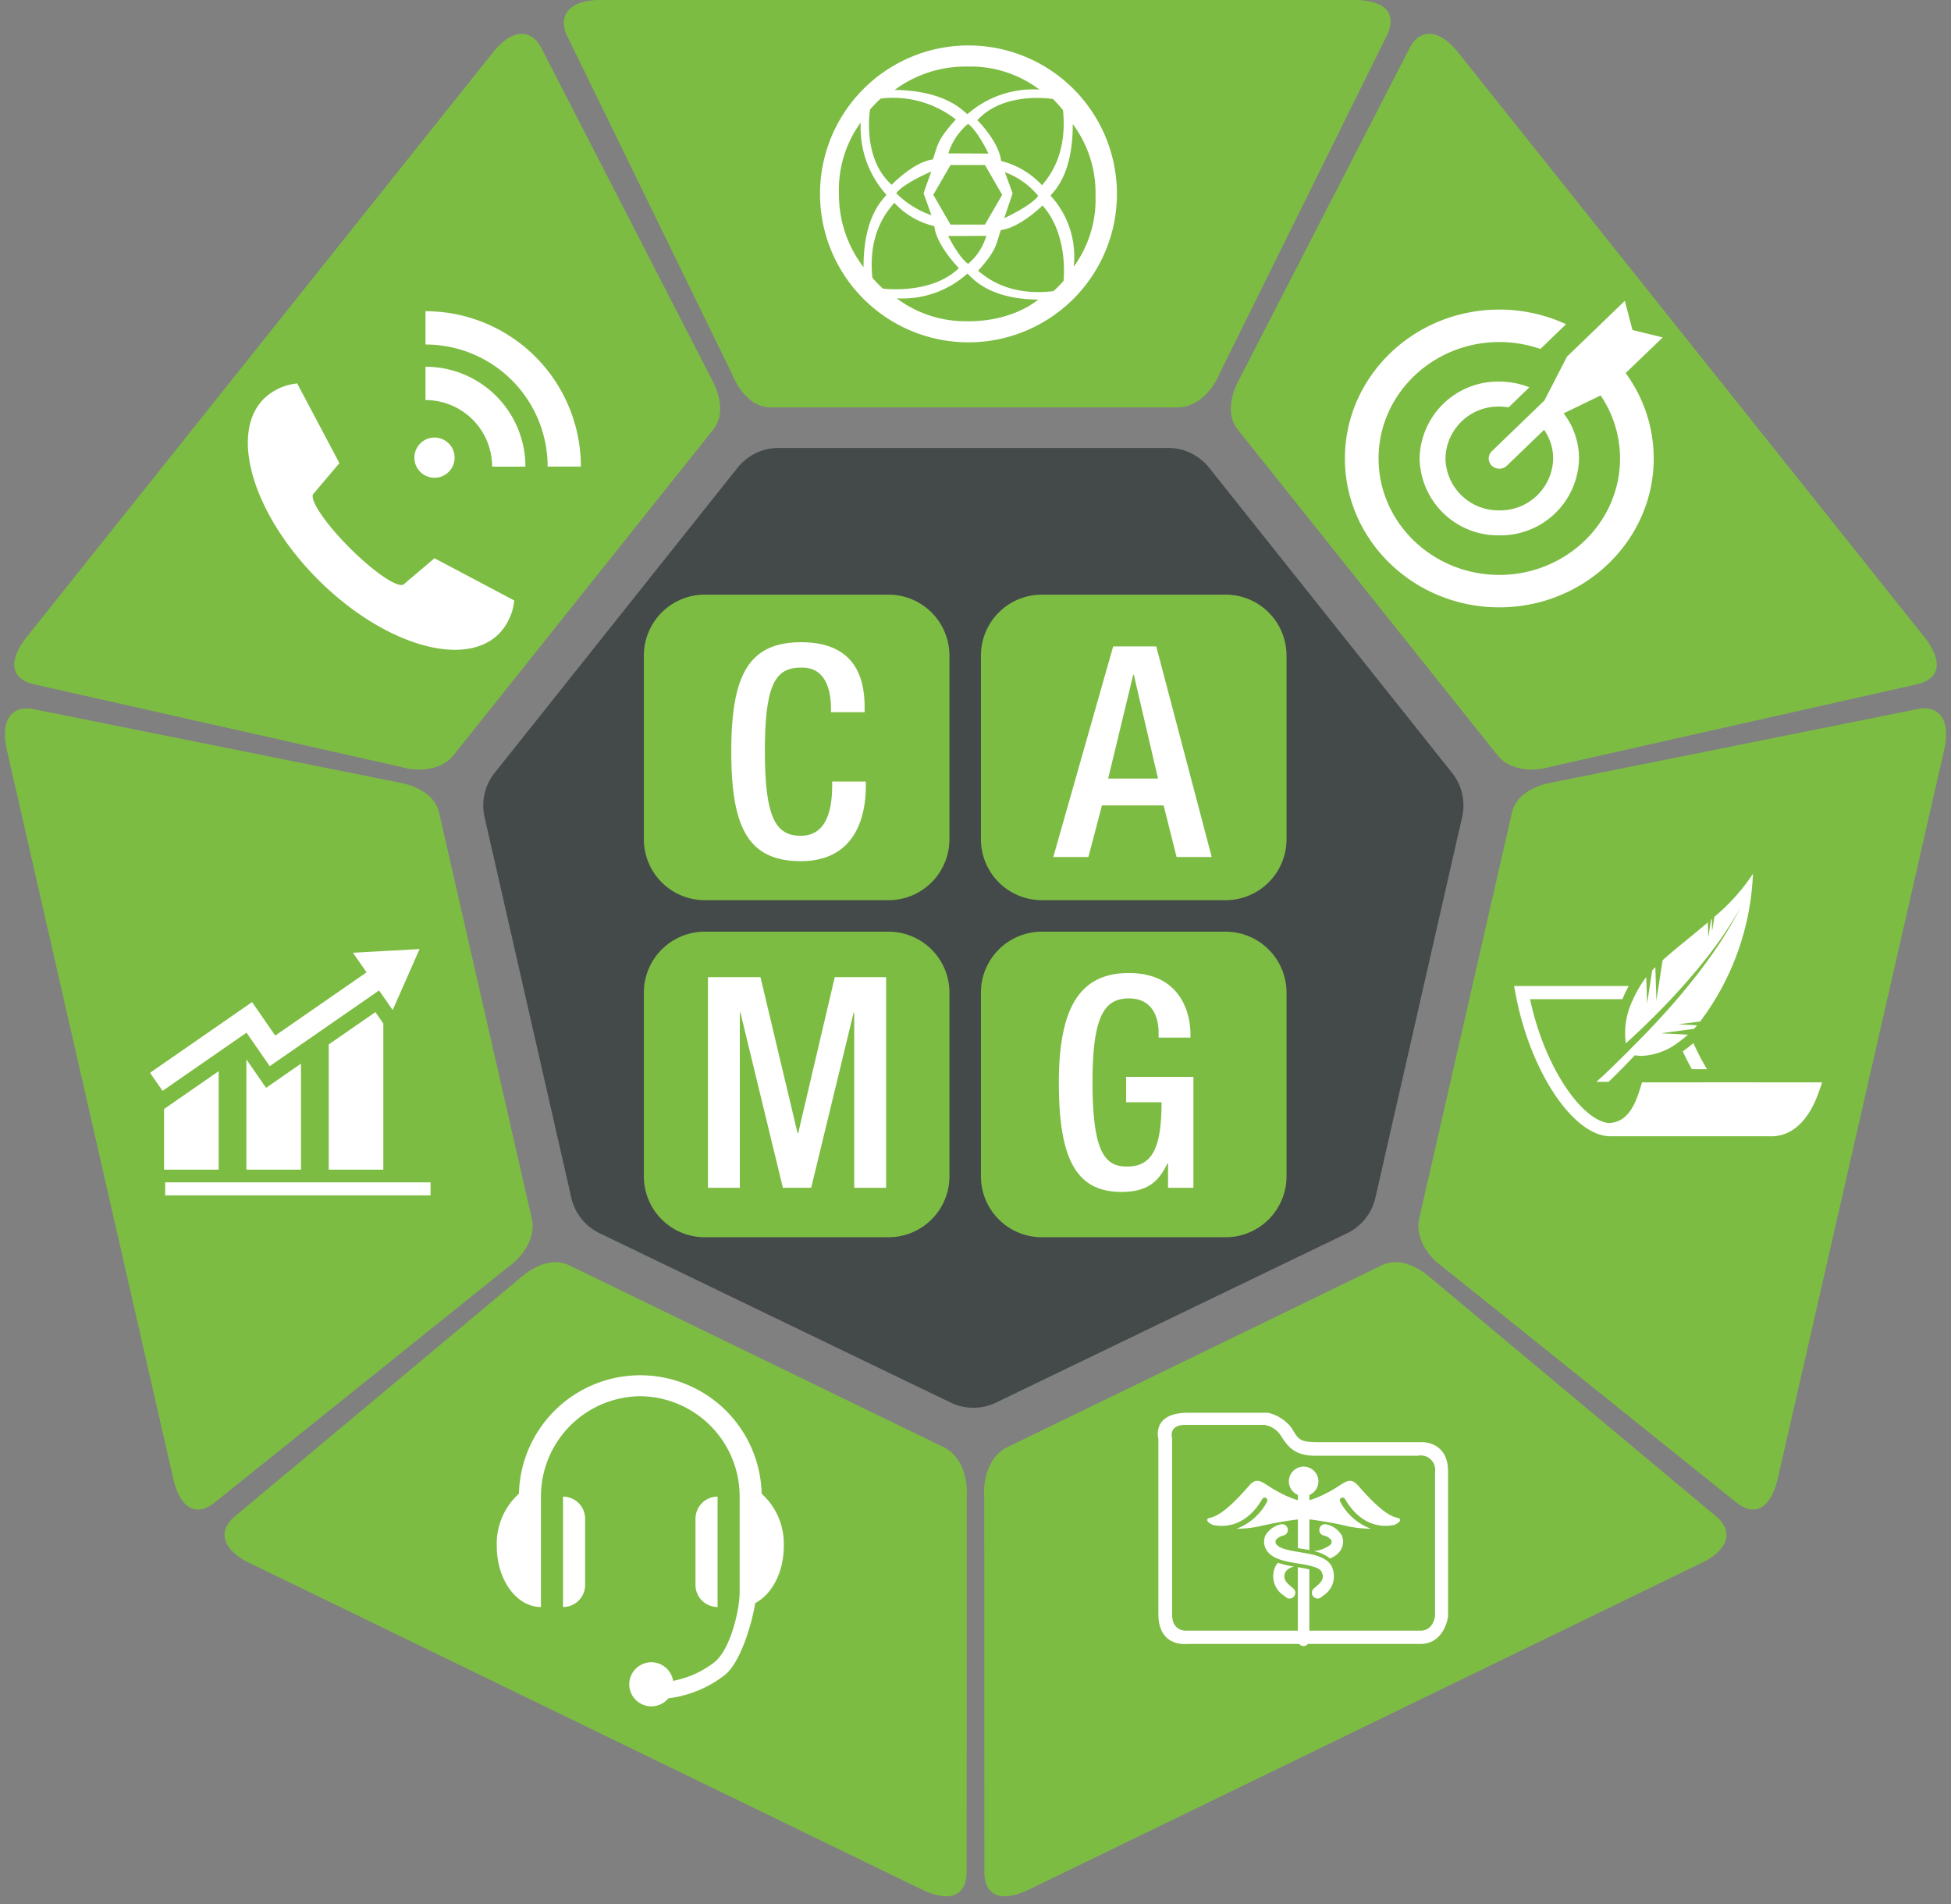 <svg xmlns="http://www.w3.org/2000/svg" xmlns:xlink="http://www.w3.org/1999/xlink" width="261.939" height="255.67" viewBox="0 0 261.939 255.67"><rect x="0" y="0" width="261.939" height="255.67" fill="#808080" stroke="none"/><defs><clipPath id="clip-path"><path id="Path_5" data-name="Path 5" d="M12.584-243.336H274.523v-255.67H12.584Z" fill="none"></path></clipPath></defs><g id="Group_7" data-name="Group 7" transform="translate(-12.584 499.006)" clip-path="url(#clip-path)"><g id="Group_4" data-name="Group 4" transform="translate(146.313 -310.68)"><path id="Path_2" data-name="Path 2" d="M0,0A7.015,7.015,0,0,1-6.1,0L-53.234-22.742A7.016,7.016,0,0,1-57.026-27.5l-11.647-51.12a7.016,7.016,0,0,1,1.351-5.926l32.629-40.989a7.014,7.014,0,0,1,5.487-2.645H23.11a7.018,7.018,0,0,1,5.488,2.645L61.226-84.547a7.009,7.009,0,0,1,1.351,5.926L50.93-27.5a7.013,7.013,0,0,1-3.792,4.759Z" fill="#444a4a"></path></g><g id="Group_5" data-name="Group 5" transform="translate(177.127 -332.88)"><path id="Path_3" data-name="Path 3" d="M0,0H-24.662a8.183,8.183,0,0,1-8.183-8.184v-24.66a8.184,8.184,0,0,1,8.183-8.185H0a8.185,8.185,0,0,1,8.184,8.185v24.66A8.184,8.184,0,0,1,0,0M-45.258,0H-69.92A8.183,8.183,0,0,1-78.1-8.184v-24.66a8.184,8.184,0,0,1,8.183-8.185h24.662a8.184,8.184,0,0,1,8.183,8.185v24.66A8.183,8.183,0,0,1-45.258,0M0-45.258H-24.662a8.184,8.184,0,0,1-8.183-8.184V-78.1a8.183,8.183,0,0,1,8.183-8.183H0A8.184,8.184,0,0,1,8.184-78.1v24.661A8.185,8.185,0,0,1,0-45.258m-45.258,0H-69.92A8.184,8.184,0,0,1-78.1-53.442V-78.1a8.183,8.183,0,0,1,8.183-8.183h24.662A8.183,8.183,0,0,1-37.075-78.1v24.661a8.184,8.184,0,0,1-8.183,8.184m10.51,80.064-.02,50.586c-.078,2.8-1.971,4.152-6.142,2.125l-90.121-43.776c-3.708-1.8-4.238-4.281-2.126-6.14l38.295-32c1.918-1.7,4.465-2.942,6.748-1.832l50.273,24.419c2.282,1.109,3.253,3.938,3.093,6.613m-61.62-30.77L-135.823,35.7c-2.231,1.691-4.472,1.063-5.5-3.459l-22.3-97.675c-.917-4.019.685-5.986,3.458-5.5l48.925,9.825c2.53.428,5.088,1.639,5.654,4.114L-93.15-2.515c.565,2.474-1.034,5-3.218,6.551m27.574-112.469-34.845,43.7c-1.582,1.985-4.556,2.31-7.129,1.568l-49.351-11.108c-2.714-.689-3.619-2.833-.728-6.459l62.466-78.333c2.569-3.223,5.106-3.2,6.458-.728L-69.1-115.419c1.243,2.246,1.89,5,.307,6.986M63.883,43.741l-90.12,43.776c-4.172,2.027-6.065.674-6.143-2.125l-.02-50.586c-.16-2.675.81-5.5,3.093-6.613L20.966,3.774c2.283-1.11,4.83.127,6.747,1.832l38.3,32c2.112,1.859,1.582,4.34-2.126,6.14M96.477-65.438l-22.3,97.675c-1.032,4.522-3.272,5.15-5.5,3.459L29.221,4.036C27.036,2.487,25.437-.041,26-2.515L38.442-57c.564-2.475,3.123-3.686,5.653-4.114L93.02-70.942c2.774-.482,4.375,1.485,3.457,5.5m-3.506-8.838L43.62-63.168c-2.574.742-5.547.417-7.129-1.568l-34.846-43.7c-1.583-1.985-.935-4.74.308-6.986L24.775-159.8c1.352-2.469,3.889-2.495,6.459.728L93.7-80.735c2.891,3.626,1.986,5.77-.728,6.459M21.736-161.53-.778-116.02c-1.025,2.475-3.134,4.6-5.672,4.6h-54.6c-2.537,0-4.288-2.223-5.269-4.6l-22.191-45.51c-1.087-2.6.473-4.6,4.6-4.6H17.141c4.636,0,5.748,2.044,4.595,4.6" fill="#7dbc43"></path></g><g id="Group_6" data-name="Group 6" transform="translate(230.41 -364.848)"><path id="Path_4" data-name="Path 4" d="M0,0H-12.406c2.015,9.407,7.038,16.24,10.5,16.627,2.666,0,3.686-2.64,4.346-4.828l.189-.627h7.751c0-.005,2.136-.005,2.136-.005s14.294.005,14.294.005l-.4,1.171c-1.624,4.7-4.124,5.882-5.933,6.047-.161.013-.322.021-.484.021H-1.59c-.148,0-.3-.008-.447-.022-4.915-.483-10.438-9.054-12.314-19.11l-.194-1.045H.838A16.666,16.666,0,0,0,0,0M8.1,7.008A15.125,15.125,0,0,0,9.525,5.893,32.137,32.137,0,0,0,11.355,9.4H9.321Q8.671,8.245,8.1,7.008M-66.274-3.507c7.089,0,8.278,5.585,8.278,8.16v.514h-4.278V4.494c0-2.1-.872-4.594-3.961-4.594-3.208,0-4.911,2.138-4.911,11.169,0,9.109,1.505,11.407,4.554,11.407,3.446.04,4.714-2.456,4.714-8.635h-4.753V10.435h9.03V25.328h-3.406V22.04h-.078c-1.229,2.614-2.853,3.842-6.18,3.842-6.179,0-8.4-4.594-8.4-14.695S-72.81-3.507-66.274-3.507m-72.995,73.27v8.892a2.963,2.963,0,0,1-2.964,2.963V66.8a2.965,2.965,0,0,1,2.964,2.965m-20.753-43.422h-35.626V24.6h35.626Zm-7.4-24.6,1.062,1.533V22.893h-7.332V6.083ZM-182.1,11.908l4.684-3.245v14.23h-7.332V8.088Zm-6.372,10.985H-195.8V14.752l7.333-5.081Zm7.6-18L-168.613-3.6l-1.822-2.629,8.942-.5-3.613,8.194-1.826-2.635L-181.612,9-184.725,4.5-196,12.314l-1.682-2.425,13.7-9.495Zm32.086-58.427a7.5,7.5,0,0,1-2.057,4.481c-4.693,4.692-15.562,1.432-24.278-7.283s-11.977-19.585-7.282-24.278a7.517,7.517,0,0,1,4.479-2.058l5.666,10.7-3.471,4.1c-.668.671,1.505,3.931,4.857,7.284s6.613,5.526,7.283,4.856l4.1-3.47ZM-160.7-80.445v-4.471A13.408,13.408,0,0,1-147.285-71.5h-4.47a8.939,8.939,0,0,0-8.94-8.94m3.905,7.733a2.7,2.7,0,0,1-2.7,2.7,2.7,2.7,0,0,1-2.7-2.7,2.7,2.7,0,0,1,2.7-2.7,2.7,2.7,0,0,1,2.7,2.7M-160.7-87.9v-4.471a20.86,20.86,0,0,1,20.861,20.861H-144.3A16.389,16.389,0,0,0-160.7-87.9m45.127,154.3a9.023,9.023,0,0,1,2.974,7.065c0,3.486-1.591,6.459-3.83,7.623-.424,2.64-1.934,7.943-4.088,9.662a15.385,15.385,0,0,1-7.578,3.127,2.954,2.954,0,0,1-2.287,1.079A2.964,2.964,0,0,1-133.341,92a2.964,2.964,0,0,1,2.964-2.964,2.96,2.96,0,0,1,2.922,2.492,12.936,12.936,0,0,0,5.556-2.506c2.131-1.712,3.374-6.952,3.378-9.43V66.8A13.466,13.466,0,0,0-131.86,53.313,13.465,13.465,0,0,0-145.2,66.8V81.618c-3.274,0-5.928-3.648-5.928-8.15a9.026,9.026,0,0,1,2.974-7.065A16.3,16.3,0,0,1-131.86,50.5,16.3,16.3,0,0,1-115.568,66.4m-5.918,15.215a2.963,2.963,0,0,1-2.964-2.963V69.763a2.965,2.965,0,0,1,2.964-2.965ZM-110.744,18h.08l4.911-20.953h6.892V25.328h-4.277V1.8h-.08l-5.7,23.528h-3.8l-5.7-23.528h-.08V25.328h-4.278V-2.953h7.051Zm9-57.047v.515h-4.516v-.475c0-2.615-.792-5.625-4.039-5.506-3.328,0-4.833,2.06-4.833,11.17s1.505,11.407,4.833,11.407c3.763,0,4.2-4.2,4.2-6.813v-.475h4.515v.594c0,5.109-2.059,10.1-8.713,10.1-7.129,0-9.348-4.594-9.348-14.694s2.219-14.7,9.387-14.7c8.04,0,8.516,5.942,8.516,8.873m31-68.991A15.372,15.372,0,0,0-73.8-117.5c.026,6.974-2.643,9.092-2.985,9.609a12.077,12.077,0,0,1,3.111,9.552,15.343,15.343,0,0,0,2.927-9.694m-4.36-11.331a17.9,17.9,0,0,0-1.343-1.494s-6.507-1.137-10.155,2.838c0,0,2.905,2.871,3.188,5.479a11.2,11.2,0,0,1,5.5,3.262c.447-.651,3.469-3.6,2.809-10.085m-12.8-5.856a15.938,15.938,0,0,0-9.8,3.138c6.974.092,9.252,2.908,9.764,3.259a13.368,13.368,0,0,1,9.674-3.306,15.345,15.345,0,0,0-9.642-3.091m-11.66,4.291a14.283,14.283,0,0,0-1.443,1.483s-1.128,6.518,2.909,10.1c0,0,2.918-3.077,5.522-3.4.671-1.911.5-2.51,3.082-5.37a13.611,13.611,0,0,0-10.07-2.807m-2.689,3.205a15.34,15.34,0,0,0-2.926,9.692,15.937,15.937,0,0,0,3.3,9.742c-.026-6.976,2.733-9.2,3.074-9.714a13.5,13.5,0,0,1-3.452-9.72m9.478,6.592s-3.774,1.589-4.71,2.919a12.539,12.539,0,0,0,4.727,2.951s-1.035-2.9-1.046-2.912c-.044-.053,1.029-2.958,1.029-2.958m-7.918,14.25a15.211,15.211,0,0,0,1.407,1.466s6.466.875,10.213-2.746c0,0-3.015-3.029-3.3-5.639a10.518,10.518,0,0,1-5.374-3.144c-.446.653-3.615,3.582-2.942,10.063m12.911,5.857c6.132-.013,9.351-2.911,9.351-2.911-6.974-.077-9-3.142-9.508-3.491A13.066,13.066,0,0,1-97.431-94.1a15.34,15.34,0,0,0,9.648,3.068m-2.733-11.432s1.349,2.781,2.665,3.736a7.656,7.656,0,0,0,2.44-3.765Zm5.4-11.075s-1.428-3.034-2.742-3.992a8.548,8.548,0,0,0-2.646,3.97ZM-85.587-112h-4.624l-2.311,4,2.311,4h4.624l2.311-4Zm2.59,7.136s3.62-1.66,4.556-2.991a10.268,10.268,0,0,0-4.465-3.178s1.028,2.826,1.028,2.841S-83-104.866-83-104.866m7.965,8.418s.724-6.159-2.827-10.118c0,0-2.987,2.973-5.592,3.3-.669,1.911-.475,2.612-3.059,5.473.659.437,3.639,3.5,10.112,2.729a13.106,13.106,0,0,0,1.366-1.385M-87.8-88.193a19.932,19.932,0,0,1-19.933-19.931A19.932,19.932,0,0,1-87.8-128.056a19.932,19.932,0,0,1,19.932,19.932A19.932,19.932,0,0,1-87.8-88.193m22.2,44.63h-.08l-3.367,13.942h6.694Zm4,17.547h-8.279L-71.7-19.084h-4.712l8.039-28.28h5.783l7.447,28.28h-4.714ZM-41.443,74.108a4.239,4.239,0,0,0,2.231-.845.58.58,0,0,0,.127-.626,1.7,1.7,0,0,0-1.018-.62.77.77,0,0,1-.574-.923.769.769,0,0,1,.921-.575,3.164,3.164,0,0,1,2.082,1.5,2.121,2.121,0,0,1-.359,2.235,3.2,3.2,0,0,1-1.226.849,5.155,5.155,0,0,0-2.184-.994m-4.8,1.569a12.974,12.974,0,0,0,2.161.511,1.841,1.841,0,0,0-1.133.682c-.427.832-.056,1.36.778,2.043.113.093.212.174.293.256a.765.765,0,0,1-.007,1.087.763.763,0,0,1-.542.222.768.768,0,0,1-.549-.229c-.039-.039-.1-.088-.174-.147a3.065,3.065,0,0,1-1.173-3.932,2.216,2.216,0,0,1,.346-.493m.38-5.157a.769.769,0,0,1,.924.577.767.767,0,0,1-.576.92,1.691,1.691,0,0,0-1.016.62.575.575,0,0,0,.124.625c.476.563,1.88.794,3.12,1,1.76.29,3.58.588,4.256,1.91A3.06,3.06,0,0,1-40.2,80.1c-.073.061-.135.109-.174.148a.769.769,0,0,1-.55.229.764.764,0,0,1-.54-.222.768.768,0,0,1-.009-1.087,3.778,3.778,0,0,1,.295-.256c.833-.683,1.2-1.211.778-2.043-.323-.628-1.816-.875-3.136-1.092-1.576-.259-3.206-.528-4.048-1.526a2.127,2.127,0,0,1-.357-2.234,3.16,3.16,0,0,1,2.081-1.5m15.242.067c-1.24.282-4.313.485-6.641-3.481a.37.37,0,0,0-.5-.132.368.368,0,0,0-.133.5,7.641,7.641,0,0,0,4.107,3.632,15.62,15.62,0,0,1-2.932-.295,49.826,49.826,0,0,0-5.314-.959v4.122c-.385-.076-.778-.142-1.168-.2-.12-.021-.245-.04-.373-.062V69.856a49.787,49.787,0,0,0-5.315.959,15.6,15.6,0,0,1-2.929.295,7.646,7.646,0,0,0,4.1-3.632.368.368,0,0,0-.132-.5.369.369,0,0,0-.5.132c-2.329,3.967-5.4,3.762-6.641,3.48-.856-.371-1.018-.827-.353-.956,1.487-.29,3.531-2.359,5.17-4.258,1.333-1.546,1.906-.219,4.286.944a12.641,12.641,0,0,0,2.315.962V66.57a1.975,1.975,0,0,1-1.212-1.821,1.98,1.98,0,0,1,1.982-1.978,1.98,1.98,0,0,1,1.983,1.978,1.977,1.977,0,0,1-1.212,1.821v.708a12.64,12.64,0,0,0,2.316-.962c2.379-1.163,2.952-2.49,4.286-.944,1.638,1.9,3.683,3.968,5.169,4.258.666.129.5.585-.353.957m3.151-9.282h-13.8c-3.086,0-3.894-1.639-4.687-2.825a3.178,3.178,0,0,0-2.147-1.32H-58.671c-2.348,0-1.788,1.779-1.788,1.779V82.631c0,2.274,1.847,2.163,1.847,2.163h15.033V76.272c.428.071,1.017.169,1.541.3v8.226h14.923c1.746,0,1.956-1.958,1.956-1.958V63.479a1.935,1.935,0,0,0-2.31-2.174m4.054,2.081V82.915s-.452,3.663-3.719,3.663H-42.22a.766.766,0,0,1-.589.278.76.76,0,0,1-.587-.278H-58.563s-3.738.437-3.738-3.991V59.077s-1.011-3.545,4.009-3.545h10.678a5.536,5.536,0,0,1,3.2,2.047c.948,1.562,1,1.912,3.786,1.912H-26.79s3.375-.052,3.375,3.9M4.2-72.6C4.2-61.577-5.1-52.61-16.531-52.61S-37.26-61.577-37.26-72.6s9.3-19.991,20.729-19.991a21.226,21.226,0,0,1,8.963,1.967L-11.015-87.3a16.7,16.7,0,0,0-5.516-.932c-8.938,0-16.21,7.012-16.21,15.633s7.272,15.635,16.21,15.635S-.32-63.981-.32-72.6a15.115,15.115,0,0,0-2.608-8.463l-4.964,2.408A9.986,9.986,0,0,1-5.828-72.6a10.528,10.528,0,0,1-10.7,10.322A10.529,10.529,0,0,1-27.234-72.6a10.531,10.531,0,0,1,10.7-10.322,10.981,10.981,0,0,1,4.038.769l-2.793,2.694a7.39,7.39,0,0,0-1.245-.111,7.11,7.11,0,0,0-7.227,6.97,7.111,7.111,0,0,0,7.227,6.971A7.11,7.11,0,0,0-9.3-72.6a6.734,6.734,0,0,0-1.219-3.847l-5,4.822a1.444,1.444,0,0,1-1.009.4,1.444,1.444,0,0,1-1.009-.4,1.343,1.343,0,0,1,0-1.945l7.056-6.806,3.035-5.891L.316-93.76l1.036,3.91,4.056,1L.431-84.065A19.38,19.38,0,0,1,4.2-72.6M8.465,3.252,7.5,3.374,8.53,3.43l1.5.085c-.133.152-.274.31-.426.471L8.777,4.1l-1.794.238L5.17,4.578l1.946.1,1.68.089a13.894,13.894,0,0,1-1.245,1A8.806,8.806,0,0,1,2.615,7.618a5.446,5.446,0,0,1-.951-.082Q-.046,9.357-1.852,11.1H-3.5C-2.137,9.91-.527,8.283.781,7c0-.01.656-.678.986-1.008q2.205-2.2,4.282-4.527C6.38,1.1,6.711.725,7.037.349c.139-.163.276-.328.415-.49,1.531-1.795,3-3.645,4.365-5.568a52.051,52.051,0,0,0,4.021-6.568A52.081,52.081,0,0,1,11.57-5.892C10.22-4.143,8.783-2.466,7.292-.839c-.238.258-.472.519-.712.775S6.094.445,5.849.7Q3.56,3.085,1.127,5.328c-.223.2-.45.407-.674.611A10.229,10.229,0,0,1,1.443,0,15.7,15.7,0,0,1,2.37-1.766c.163-.264.326-.515.484-.739.108-.148.224-.3.343-.452l.04,1.191L3.294,0l.018.574L3.4,0l.273-1.766L4-3.869c.135-.141.272-.282.417-.425L4.5-1.766,4.556,0l0,.149L4.585,0l.273-1.766.534-3.452C7.15-6.809,9.351-8.5,11.463-10.3l.065,2,.368-2.376c.032-.026.063-.053.094-.08l.053,1.6.3-1.905a26.2,26.2,0,0,0,5.178-5.773A35.239,35.239,0,0,1,10.437,3Z" fill="#fff" fill-rule="evenodd"></path></g></g></svg>